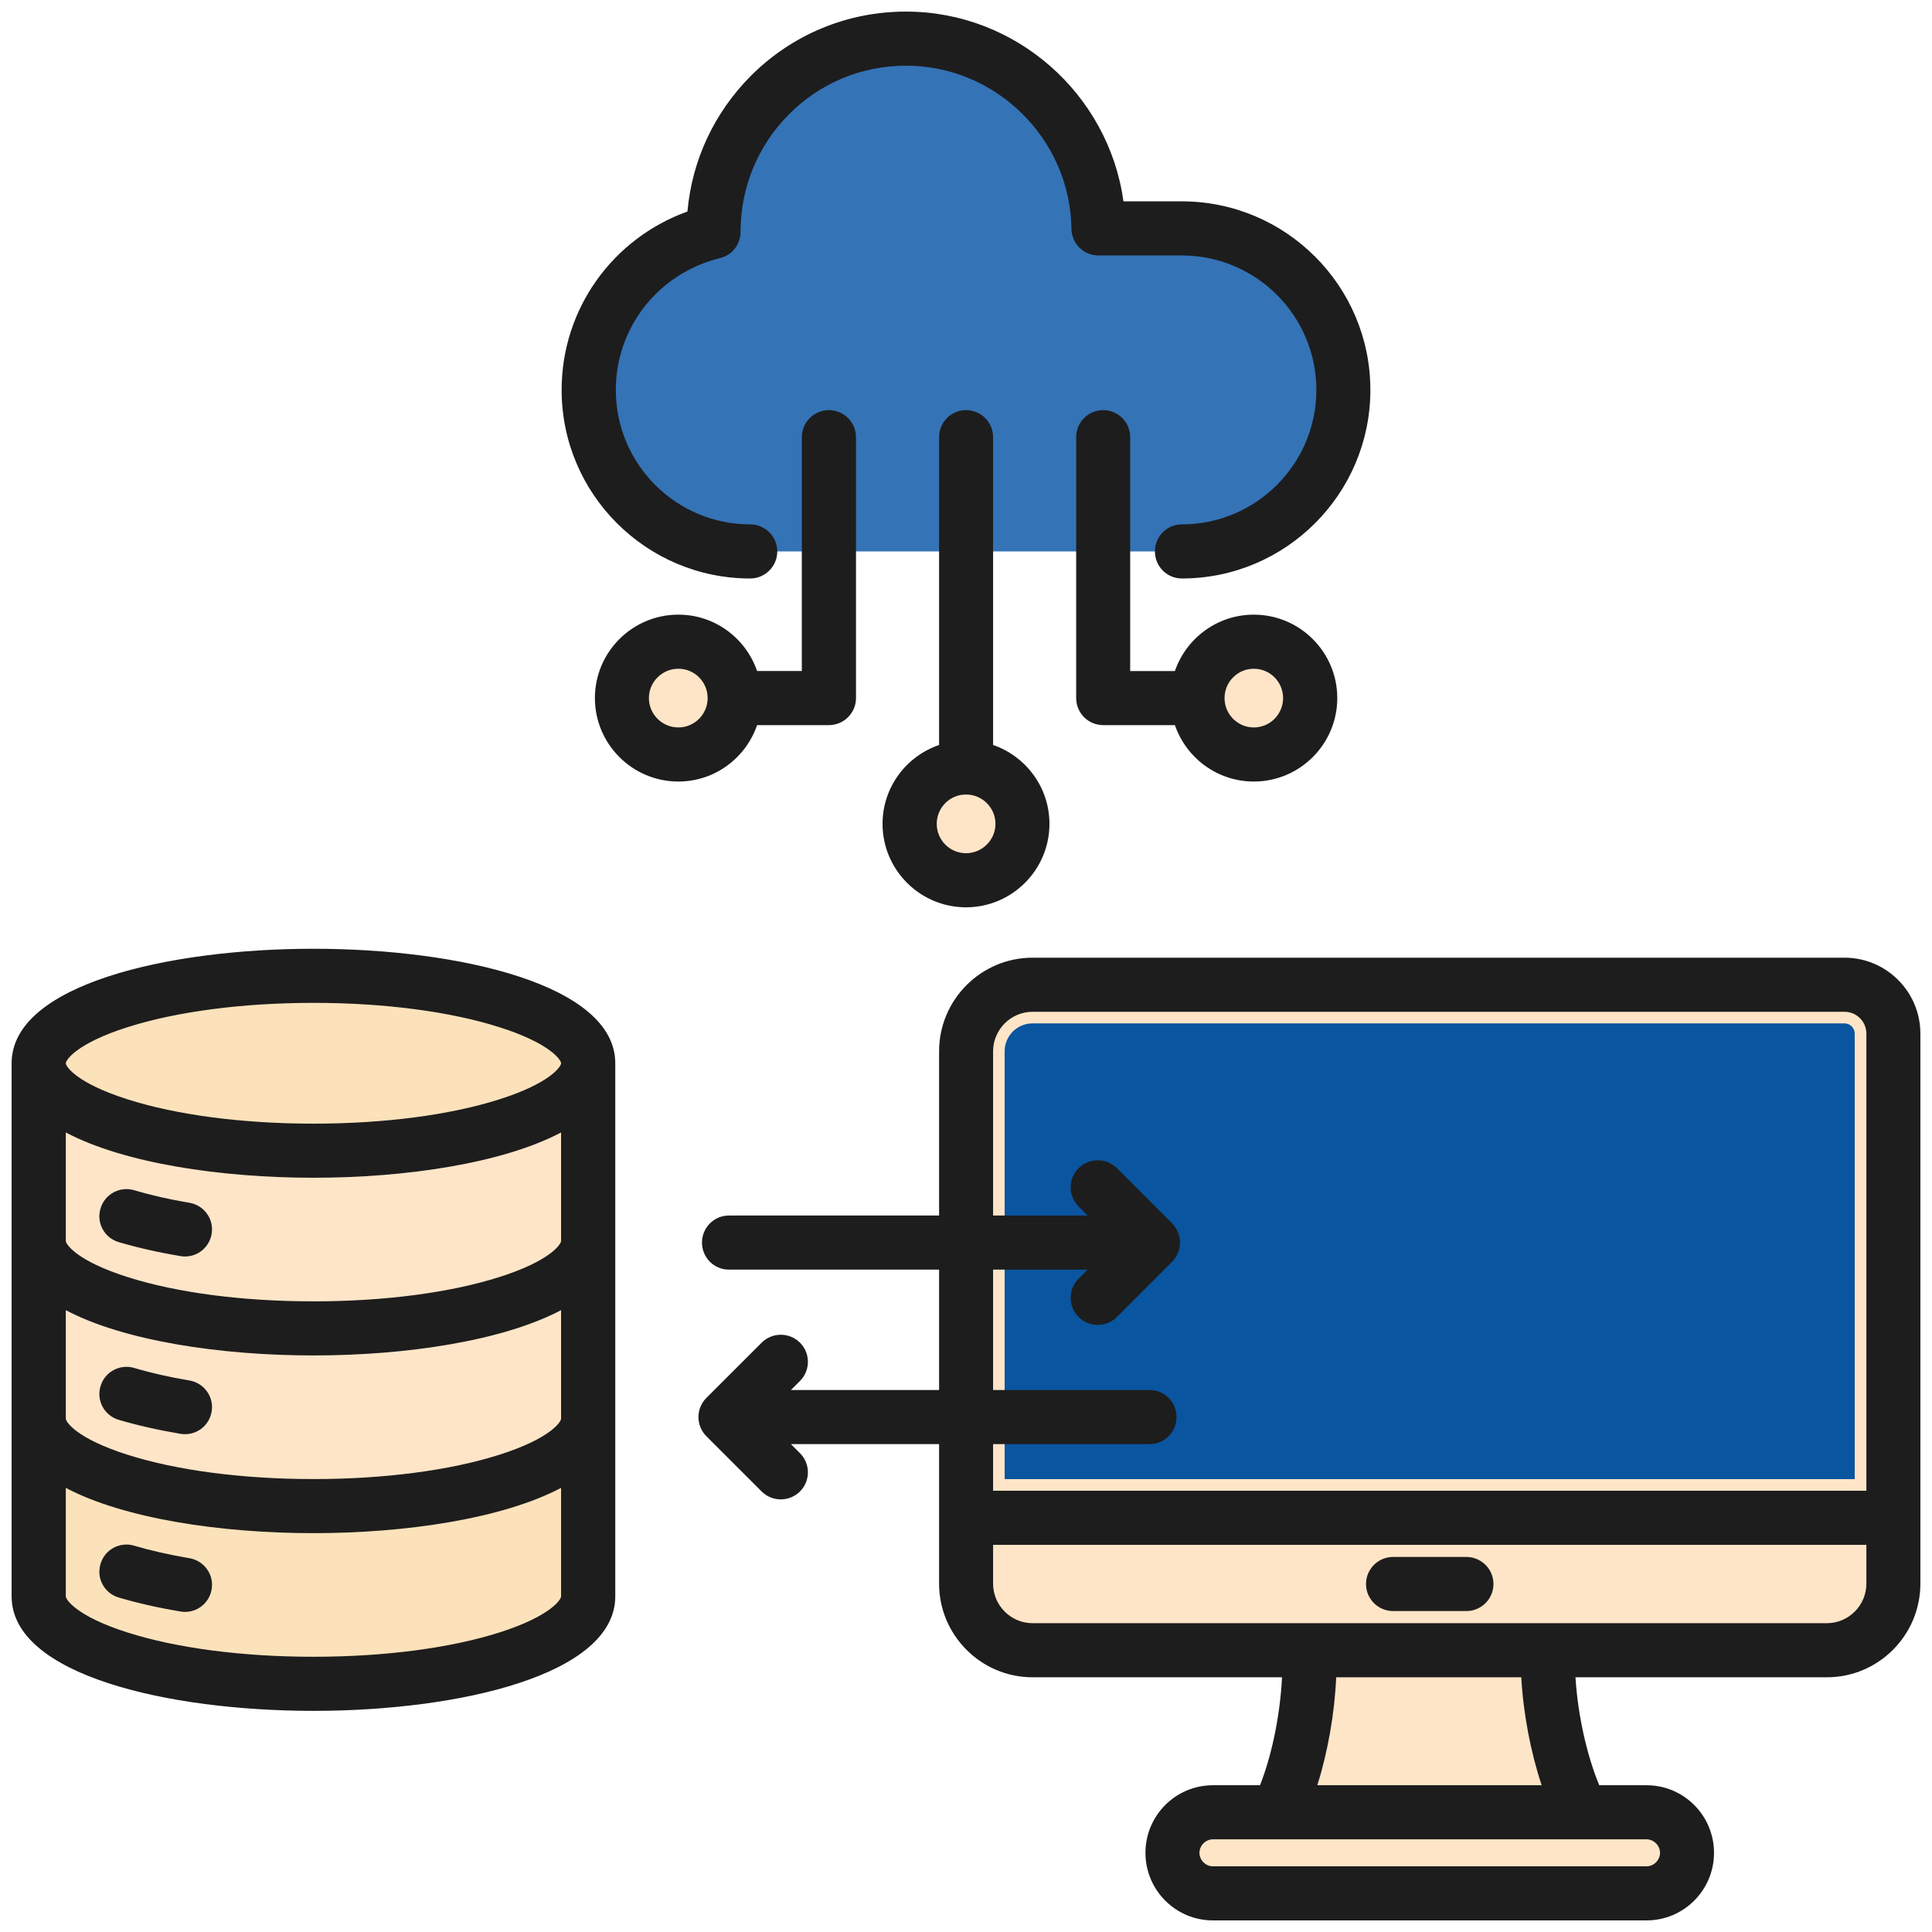 <svg xmlns="http://www.w3.org/2000/svg" xmlns:xlink="http://www.w3.org/1999/xlink" width="70" height="70" viewBox="0 0 70 70" xml:space="preserve"><desc>Created with Fabric.js 5.2.4</desc><defs></defs><g transform="matrix(1 0 0 1 35 35)" id="004b5660-7ff4-4814-abc3-7743a6148a9b"><rect style="stroke: none; stroke-width: 1; stroke-dasharray: none; stroke-linecap: butt; stroke-dashoffset: 0; stroke-linejoin: miter; stroke-miterlimit: 4; fill: rgb(255,255,255); fill-rule: nonzero; opacity: 1; visibility: hidden;" x="-35" y="-35" rx="0" ry="0" width="70" height="70"></rect></g><g transform="matrix(Infinity NaN NaN Infinity 0 0)" id="24729ea2-6a53-4d1f-b77b-a3b51667ede9"></g><g transform="matrix(0.14 0 0 0.14 35 35)"><g style="">		<g transform="matrix(1 0 0 1 120 196.25)"><path style="stroke: none; stroke-width: 1; stroke-dasharray: none; stroke-linecap: butt; stroke-dashoffset: 0; stroke-linejoin: miter; stroke-miterlimit: 4; fill: rgb(255,229,200); fill-rule: evenodd; opacity: 1;" transform=" translate(-376, -452.25)" d="M 417.358 478.236 L 334.644 478.236 C 341.246 468.894 346.719 444.825 344.349 426.256 L 407.072 426.256 C 404.701 444.825 410.759 468.895 417.358 478.236 z" stroke-linecap="round"></path></g>		<g transform="matrix(1 0 0 1 120 229.51)"><path style="stroke: none; stroke-width: 1; stroke-dasharray: none; stroke-linecap: butt; stroke-dashoffset: 0; stroke-linejoin: miter; stroke-miterlimit: 4; fill: rgb(255,229,200); fill-rule: evenodd; opacity: 1;" transform=" translate(-376, -485.51)" d="M 319.903 475.024 L 432.099 475.024 C 437.867 475.024 442.587 479.743 442.587 485.512 C 442.587 491.28 437.868 496 432.099 496 L 319.903 496 C 314.135 496 309.415 491.281 309.415 485.512 C 309.415 479.744 314.135 475.024 319.903 475.024 z" stroke-linecap="round"></path></g>		<g transform="matrix(1 0 0 1 120 90.96)"><path style="stroke: none; stroke-width: 1; stroke-dasharray: none; stroke-linecap: butt; stroke-dashoffset: 0; stroke-linejoin: miter; stroke-miterlimit: 4; fill: rgb(255,229,200); fill-rule: evenodd; opacity: 1;" transform=" translate(-376, -346.96)" d="M 483.343 260.849 C 490.332 260.849 495.999 266.517 495.999 273.508 L 495.999 415.846 C 495.999 425.362 488.285 433.076 478.769 433.076 L 273.229 433.076 C 263.713 433.076 255.999 425.362 255.999 415.846 L 255.999 278.079 C 255.999 268.563 263.712 260.85 273.229 260.85 L 483.343 260.85 z" stroke-linecap="round"></path></g>		<g transform="matrix(1 0 0 1 120 73.83)"><path style="stroke: none; stroke-width: 1; stroke-dasharray: none; stroke-linecap: butt; stroke-dashoffset: 0; stroke-linejoin: miter; stroke-miterlimit: 4; fill: rgb(10,85,160); fill-rule: evenodd; opacity: 1;" transform=" translate(-376, -329.83)" d="M 265.999 388.804 L 485.999 388.804 L 485.999 273.508 C 486 272.803 485.721 272.126 485.222 271.628 C 484.724 271.129 484.048 270.849 483.343 270.849 L 273.229 270.849 C 271.311 270.848 269.471 271.609 268.115 272.965 C 266.759 274.321 265.998 276.161 265.999 278.079 z" stroke-linecap="round"></path></g>		<g transform="matrix(1 0 0 1 120 159.94)"><path style="stroke: none; stroke-width: 1; stroke-dasharray: none; stroke-linecap: butt; stroke-dashoffset: 0; stroke-linejoin: miter; stroke-miterlimit: 4; fill: rgb(255,229,200); fill-rule: evenodd; opacity: 1;" transform=" translate(-376, -415.94)" d="M 495.999 398.804 L 495.999 415.846 C 495.999 425.362 488.285 433.076 478.769 433.076 L 273.229 433.076 C 263.713 433.076 255.999 425.362 255.999 415.846 L 255.999 398.804 z" stroke-linecap="round"></path></g>		<g transform="matrix(1 0 0 1 0 -173.65)"><path style="stroke: none; stroke-width: 1; stroke-dasharray: none; stroke-linecap: butt; stroke-dashoffset: 0; stroke-linejoin: miter; stroke-miterlimit: 4; fill: rgb(52,115,182); fill-rule: evenodd; opacity: 1;" transform=" translate(-256, -82.35)" d="M 190.652 66.005 C 172.192 70.525 158.336 87.177 158.336 106.909 C 158.336 129.899 177.145 148.709 200.136 148.709 L 311.863 148.709 C 334.853 148.709 353.663 129.899 353.663 106.909 C 353.663 83.919 334.853 65.109 311.863 65.109 L 290.258 65.109 C 289.883 37.923 267.733 16 240.458 16 C 212.95 16 190.65 38.3 190.652 66.005 z" stroke-linecap="round"></path></g>		<g transform="matrix(1 0 0 1 0 -53.06)"><path style="stroke: none; stroke-width: 1; stroke-dasharray: none; stroke-linecap: butt; stroke-dashoffset: 0; stroke-linejoin: miter; stroke-miterlimit: 4; fill: rgb(255,229,200); fill-rule: evenodd; opacity: 1;" transform=" translate(-256, -202.94)" d="M 255.999 204.616 C 247.938 204.616 241.404 211.151 241.404 219.212 C 241.404 227.273 247.939 233.807 255.999 233.807 C 264.06 233.807 270.595 227.272 270.595 219.212 C 270.595 211.151 264.06 204.616 255.999 204.616 z M 330.473 172.066 C 322.412 172.066 315.878 178.601 315.878 186.662 C 315.878 194.723 322.413 201.257 330.473 201.257 C 338.534 201.257 345.069 194.722 345.069 186.662 C 345.068 178.601 338.533 172.066 330.473 172.066 z M 181.526 172.066 C 173.465 172.066 166.93 178.601 166.93 186.662 C 166.93 194.723 173.465 201.257 181.526 201.257 C 189.587 201.257 196.122 194.722 196.122 186.662 C 196.121 178.601 189.586 172.066 181.526 172.066 z" stroke-linecap="round"></path></g>		<g transform="matrix(1 0 0 1 -168.9 94.16)"><path style="stroke: none; stroke-width: 1; stroke-dasharray: none; stroke-linecap: butt; stroke-dashoffset: 0; stroke-linejoin: miter; stroke-miterlimit: 4; fill: rgb(252,226,186); fill-rule: evenodd; opacity: 1;" transform=" translate(-87.1, -350.16)" d="M 158.2 281.174 L 158.2 419.143 C 158.2 431.641 126.367 441.773 87.1 441.773 C 47.833 441.773 16 431.641 16 419.143 L 16 281.174 C 16 268.676 47.833 258.545 87.1 258.545 C 126.368 258.544 158.2 268.676 158.2 281.174 z" stroke-linecap="round"></path></g>		<g transform="matrix(1 0 0 1 -168.9 148.79)"><path style="stroke: none; stroke-width: 1; stroke-dasharray: none; stroke-linecap: butt; stroke-dashoffset: 0; stroke-linejoin: miter; stroke-miterlimit: 4; fill: rgb(252,226,186); fill-rule: evenodd; opacity: 1;" transform=" translate(-87.1, -404.79)" d="M 158.2 419.142 C 158.2 431.64 126.367 441.772 87.1 441.772 C 47.833 441.772 16 431.64 16 419.142 L 16 367.81 C 16 380.308 47.833 390.44 87.1 390.44 C 126.367 390.44 158.2 380.308 158.2 367.81 z" stroke-linecap="round"></path></g>		<g transform="matrix(1 0 0 1 -168.9 102.8)"><path style="stroke: none; stroke-width: 1; stroke-dasharray: none; stroke-linecap: butt; stroke-dashoffset: 0; stroke-linejoin: miter; stroke-miterlimit: 4; fill: rgb(255,229,200); fill-rule: evenodd; opacity: 1;" transform=" translate(-87.1, -358.8)" d="M 158.2 373.153 C 158.2 385.651 126.367 395.783 87.1 395.783 C 47.833 395.783 16 385.651 16 373.153 L 16 321.821 C 16 334.319 47.833 344.451 87.1 344.451 C 126.367 344.451 158.2 334.319 158.2 321.821 z" stroke-linecap="round"></path></g>		<g transform="matrix(1 0 0 1 -168.9 59.48)"><path style="stroke: none; stroke-width: 1; stroke-dasharray: none; stroke-linecap: butt; stroke-dashoffset: 0; stroke-linejoin: miter; stroke-miterlimit: 4; fill: rgb(255,229,200); fill-rule: evenodd; opacity: 1;" transform=" translate(-87.1, -315.48)" d="M 158.2 327.163 C 158.2 339.661 126.367 349.793 87.1 349.793 C 47.833 349.793 16 339.661 16 327.163 L 16 281.173 C 16 293.671 47.833 303.803 87.1 303.803 C 126.367 303.803 158.2 293.671 158.2 281.173 z" stroke-linecap="round"></path></g>		<g transform="matrix(1 0 0 1 0 0)"><path style="stroke: none; stroke-width: 1; stroke-dasharray: none; stroke-linecap: butt; stroke-dashoffset: 0; stroke-linejoin: miter; stroke-miterlimit: 4; fill: rgb(29,29,29); fill-rule: evenodd; opacity: 1;" transform=" translate(-256, -256)" d="M 181.559 194.261 C 177.371 194.261 173.936 190.85 173.936 186.661 C 173.936 182.47 177.371 179.071 181.559 179.071 C 185.747 179.071 189.135 182.469 189.135 186.661 C 189.135 190.849 185.747 194.261 181.559 194.261 z M 201.934 193.66 L 220.521 193.66 C 224.379 193.66 227.532 190.529 227.532 186.66 L 227.532 119.14 C 227.532 115.28 224.379 112.14 220.521 112.14 C 216.662 112.14 213.51 115.28 213.51 119.14 L 213.51 179.659 L 201.934 179.659 C 199.017 171.18 191.017 165.07 181.559 165.07 C 169.654 165.07 159.961 174.75 159.961 186.66 C 159.961 198.569 169.654 208.259 181.559 208.259 C 191.017 208.26 199.016 202.141 201.934 193.66 z M 330.488 179.071 C 334.676 179.071 338.064 182.469 338.064 186.661 C 338.064 190.85 334.676 194.261 330.488 194.261 C 326.3 194.261 322.912 190.85 322.912 186.661 C 322.913 182.469 326.3 179.071 330.488 179.071 z M 291.526 112.14 C 289.667 112.134 287.881 112.869 286.566 114.183 C 285.25 115.497 284.512 117.281 284.515 119.14 L 284.515 186.661 C 284.515 190.53 287.621 193.661 291.526 193.661 L 310.066 193.661 C 312.983 202.142 321.03 208.261 330.488 208.261 C 342.393 208.261 352.086 198.571 352.086 186.662 C 352.086 174.751 342.393 165.072 330.488 165.072 C 321.03 165.072 312.983 171.182 310.066 179.661 L 298.49 179.661 L 298.49 119.14 C 298.491 115.28 295.385 112.14 291.526 112.14 z M 256 226.809 C 251.812 226.809 248.424 223.399 248.424 219.208 C 248.424 215.019 251.812 211.619 256 211.619 C 260.188 211.619 263.623 215.019 263.623 219.208 C 263.623 223.4 260.188 226.809 256 226.809 z M 256 112.14 C 252.142 112.14 249.036 115.28 249.036 119.14 L 249.036 198.799 C 240.519 201.719 234.402 209.759 234.402 219.209 C 234.402 231.12 244.095 240.811 256 240.811 C 267.905 240.811 277.598 231.121 277.598 219.209 C 277.598 209.76 271.481 201.719 263.011 198.799 L 263.011 119.14 C 263.011 115.28 259.905 112.14 256 112.14 z M 151.349 106.909 C 151.349 86.03 164.478 67.739 183.911 60.74 C 185.087 47.48 190.828 35.18 200.286 25.667 C 211.015 14.92 225.273 9 240.472 9 C 269.034 9 292.938 30.471 296.75 58.109 L 311.855 58.109 C 338.771 58.109 360.652 79.999 360.652 106.909 C 360.652 133.821 338.771 155.71 311.855 155.71 C 307.997 155.71 304.891 152.569 304.891 148.709 C 304.891 144.84 307.997 141.71 311.855 141.71 C 331.054 141.71 346.676 126.101 346.676 106.909 C 346.676 87.719 331.054 72.11 311.855 72.11 L 290.257 72.11 C 286.446 72.11 283.34 69.029 283.293 65.21 C 282.964 41.931 263.765 22.999 240.473 22.999 C 229.039 22.999 218.263 27.46 210.217 35.559 C 202.123 43.669 197.653 54.479 197.653 66 C 197.653 69.229 195.488 72.04 192.336 72.799 C 176.431 76.689 165.374 90.719 165.374 106.909 C 165.374 126.1 180.949 141.71 200.148 141.71 C 204.007 141.71 207.159 144.841 207.159 148.709 C 207.159 152.569 204.006 155.71 200.148 155.71 C 173.23 155.71 151.349 133.821 151.349 106.909 z M 60.768 325.34 C 60.211 328.703 57.307 331.172 53.898 331.18 C 53.522 331.18 53.098 331.149 52.722 331.079 C 46.934 330.11 41.57 328.89 36.723 327.459 C 33.006 326.358 30.888 322.469 32.017 318.759 C 33.099 315.048 37.005 312.938 40.722 314.027 C 45.004 315.308 49.804 316.398 55.027 317.279 C 58.839 317.92 61.427 321.53 60.768 325.34 z M 60.768 371.33 C 60.465 373.16 59.446 374.793 57.936 375.87 C 56.427 376.947 54.551 377.379 52.722 377.071 C 46.934 376.1 41.57 374.88 36.723 373.45 C 33.006 372.351 30.888 368.461 32.017 364.75 C 33.099 361.041 37.005 358.931 40.722 360.021 C 45.004 361.3 49.804 362.39 55.027 363.271 C 58.839 363.909 61.427 367.519 60.768 371.33 z M 60.768 417.319 C 60.212 420.682 57.307 423.152 53.898 423.16 C 53.522 423.16 53.098 423.129 52.722 423.059 C 46.934 422.09 41.57 420.87 36.723 419.44 C 33.006 418.339 30.888 414.449 32.017 410.74 C 33.099 407.029 37.005 404.918 40.722 406.02 C 45.004 407.291 49.804 408.38 55.027 409.259 C 58.839 409.9 61.427 413.51 60.768 417.319 z M 135.256 290.5 C 122.504 294.57 105.423 296.801 87.119 296.801 C 68.815 296.801 51.734 294.57 38.982 290.5 C 25.854 286.329 23.03 282.021 23.03 281.17 C 23.03 280.33 25.853 276.01 38.982 271.84 C 51.734 267.78 68.815 265.541 87.119 265.541 C 105.423 265.541 122.504 267.78 135.256 271.84 C 148.384 276.011 151.208 280.33 151.208 281.17 C 151.208 282.021 148.385 286.329 135.256 290.5 z M 135.256 336.491 C 148.384 332.32 151.208 328.01 151.208 327.16 L 151.208 299.08 C 136.103 307.05 111.023 310.8 87.119 310.8 C 63.168 310.8 38.088 307.05 23.03 299.08 L 23.03 327.16 C 23.03 328.009 25.853 332.32 38.982 336.491 C 51.734 340.56 68.815 342.79 87.119 342.79 C 105.423 342.789 122.504 340.56 135.256 336.491 z M 135.256 382.479 C 148.384 378.309 151.208 374 151.208 373.149 L 151.208 345.068 C 136.103 353.039 111.023 356.789 87.119 356.789 C 63.168 356.789 38.088 353.038 23.03 345.068 L 23.03 373.149 C 23.03 374 25.853 378.309 38.982 382.479 C 51.734 386.548 68.815 388.78 87.119 388.78 C 105.423 388.781 122.504 386.549 135.256 382.479 z M 135.256 428.48 C 148.384 424.3 151.208 419.99 151.208 419.14 L 151.208 391.06 C 136.103 399.03 111.023 402.78 87.119 402.78 C 63.168 402.78 38.088 399.03 23.03 391.06 L 23.03 419.141 C 23.03 419.99 25.853 424.301 38.982 428.481 C 51.734 432.541 68.815 434.771 87.119 434.771 C 105.423 434.77 122.504 432.54 135.256 428.48 z M 87.119 251.539 C 49.522 251.539 9.007 260.811 9.007 281.169 L 9.007 419.14 C 9.007 439.499 49.522 448.77 87.119 448.77 C 124.716 448.77 165.231 439.499 165.231 419.14 L 165.231 281.169 C 165.231 260.811 124.716 251.539 87.119 251.539 z M 392.507 415.94 C 392.507 419.81 389.354 422.94 385.496 422.94 L 366.533 422.94 C 362.675 422.94 359.522 419.81 359.522 415.94 C 359.522 412.069 362.675 408.939 366.533 408.939 L 385.496 408.939 C 389.354 408.939 392.507 412.069 392.507 415.94 z M 478.806 426.079 C 484.406 426.079 489.017 421.489 489.017 415.85 L 489.017 405.8 L 263.011 405.8 L 263.011 415.851 C 263.011 421.49 267.622 426.08 273.222 426.08 L 478.806 426.08 z M 404.977 468.019 L 346.911 468.019 C 349.593 459.61 351.381 449.59 351.805 440.08 L 399.707 440.08 C 400.224 449.509 402.153 459.529 404.977 468.019 z M 435.61 485.51 C 435.61 487.399 434.01 488.999 432.128 488.999 L 319.901 488.999 C 318.018 488.999 316.419 487.4 316.419 485.51 C 316.419 483.618 318.019 482.019 319.901 482.019 L 432.127 482.019 C 434.01 482.02 435.61 483.619 435.61 485.51 z M 303.526 365.74 L 263.012 365.74 L 263.012 334.579 L 287.481 334.579 L 285.128 336.93 C 282.4 339.666 282.4 344.094 285.128 346.83 C 286.493 348.199 288.328 348.88 290.116 348.88 C 291.904 348.88 293.692 348.2 295.057 346.83 L 309.362 332.53 C 310.633 331.219 311.385 329.44 311.385 327.58 C 311.385 325.72 310.632 323.941 309.362 322.63 L 295.057 308.329 C 292.328 305.599 287.857 305.599 285.128 308.329 C 282.399 311.061 282.399 315.49 285.128 318.229 L 287.481 320.58 L 263.012 320.58 L 263.012 278.08 C 263.012 272.441 267.623 267.851 273.223 267.851 L 483.372 267.851 C 486.478 267.851 489.019 270.389 489.019 273.51 L 489.019 391.801 L 263.011 391.801 L 263.011 379.739 L 303.525 379.739 C 307.384 379.739 310.489 376.6 310.489 372.74 C 310.49 368.87 307.384 365.74 303.526 365.74 z M 483.371 253.85 L 273.222 253.85 C 259.905 253.85 249.036 264.72 249.036 278.079 L 249.036 320.579 L 194.64 320.579 C 190.781 320.579 187.676 323.709 187.676 327.578 C 187.676 331.449 190.782 334.578 194.64 334.578 L 249.036 334.578 L 249.036 365.739 L 210.686 365.739 L 213.039 363.388 C 215.768 360.649 215.768 356.217 213.039 353.488 C 210.31 350.749 205.84 350.749 203.11 353.488 L 188.805 367.788 C 186.076 370.518 186.076 374.948 188.805 377.688 L 203.11 391.989 C 204.42 393.3 206.197 394.037 208.051 394.038 C 209.92 394.047 211.716 393.309 213.039 391.989 C 215.768 389.249 215.768 384.818 213.039 382.089 L 210.686 379.738 L 249.036 379.738 L 249.036 415.849 C 249.036 429.208 259.906 440.079 273.222 440.079 L 337.782 440.079 C 337.264 450.699 334.865 461.039 332.088 468.018 L 319.901 468.018 C 310.254 468.018 302.443 475.869 302.443 485.51 C 302.443 495.149 310.254 502.999 319.901 502.999 L 432.127 502.999 C 441.773 502.999 449.585 495.149 449.585 485.51 C 449.585 475.869 441.774 468.018 432.127 468.018 L 419.893 468.018 C 416.928 460.949 414.388 450.578 413.729 440.079 L 478.806 440.079 C 492.123 440.079 502.993 429.209 502.993 415.849 L 502.993 273.51 C 502.993 262.669 494.193 253.85 483.371 253.85 z" stroke-linecap="round"></path></g></g></g></svg>
